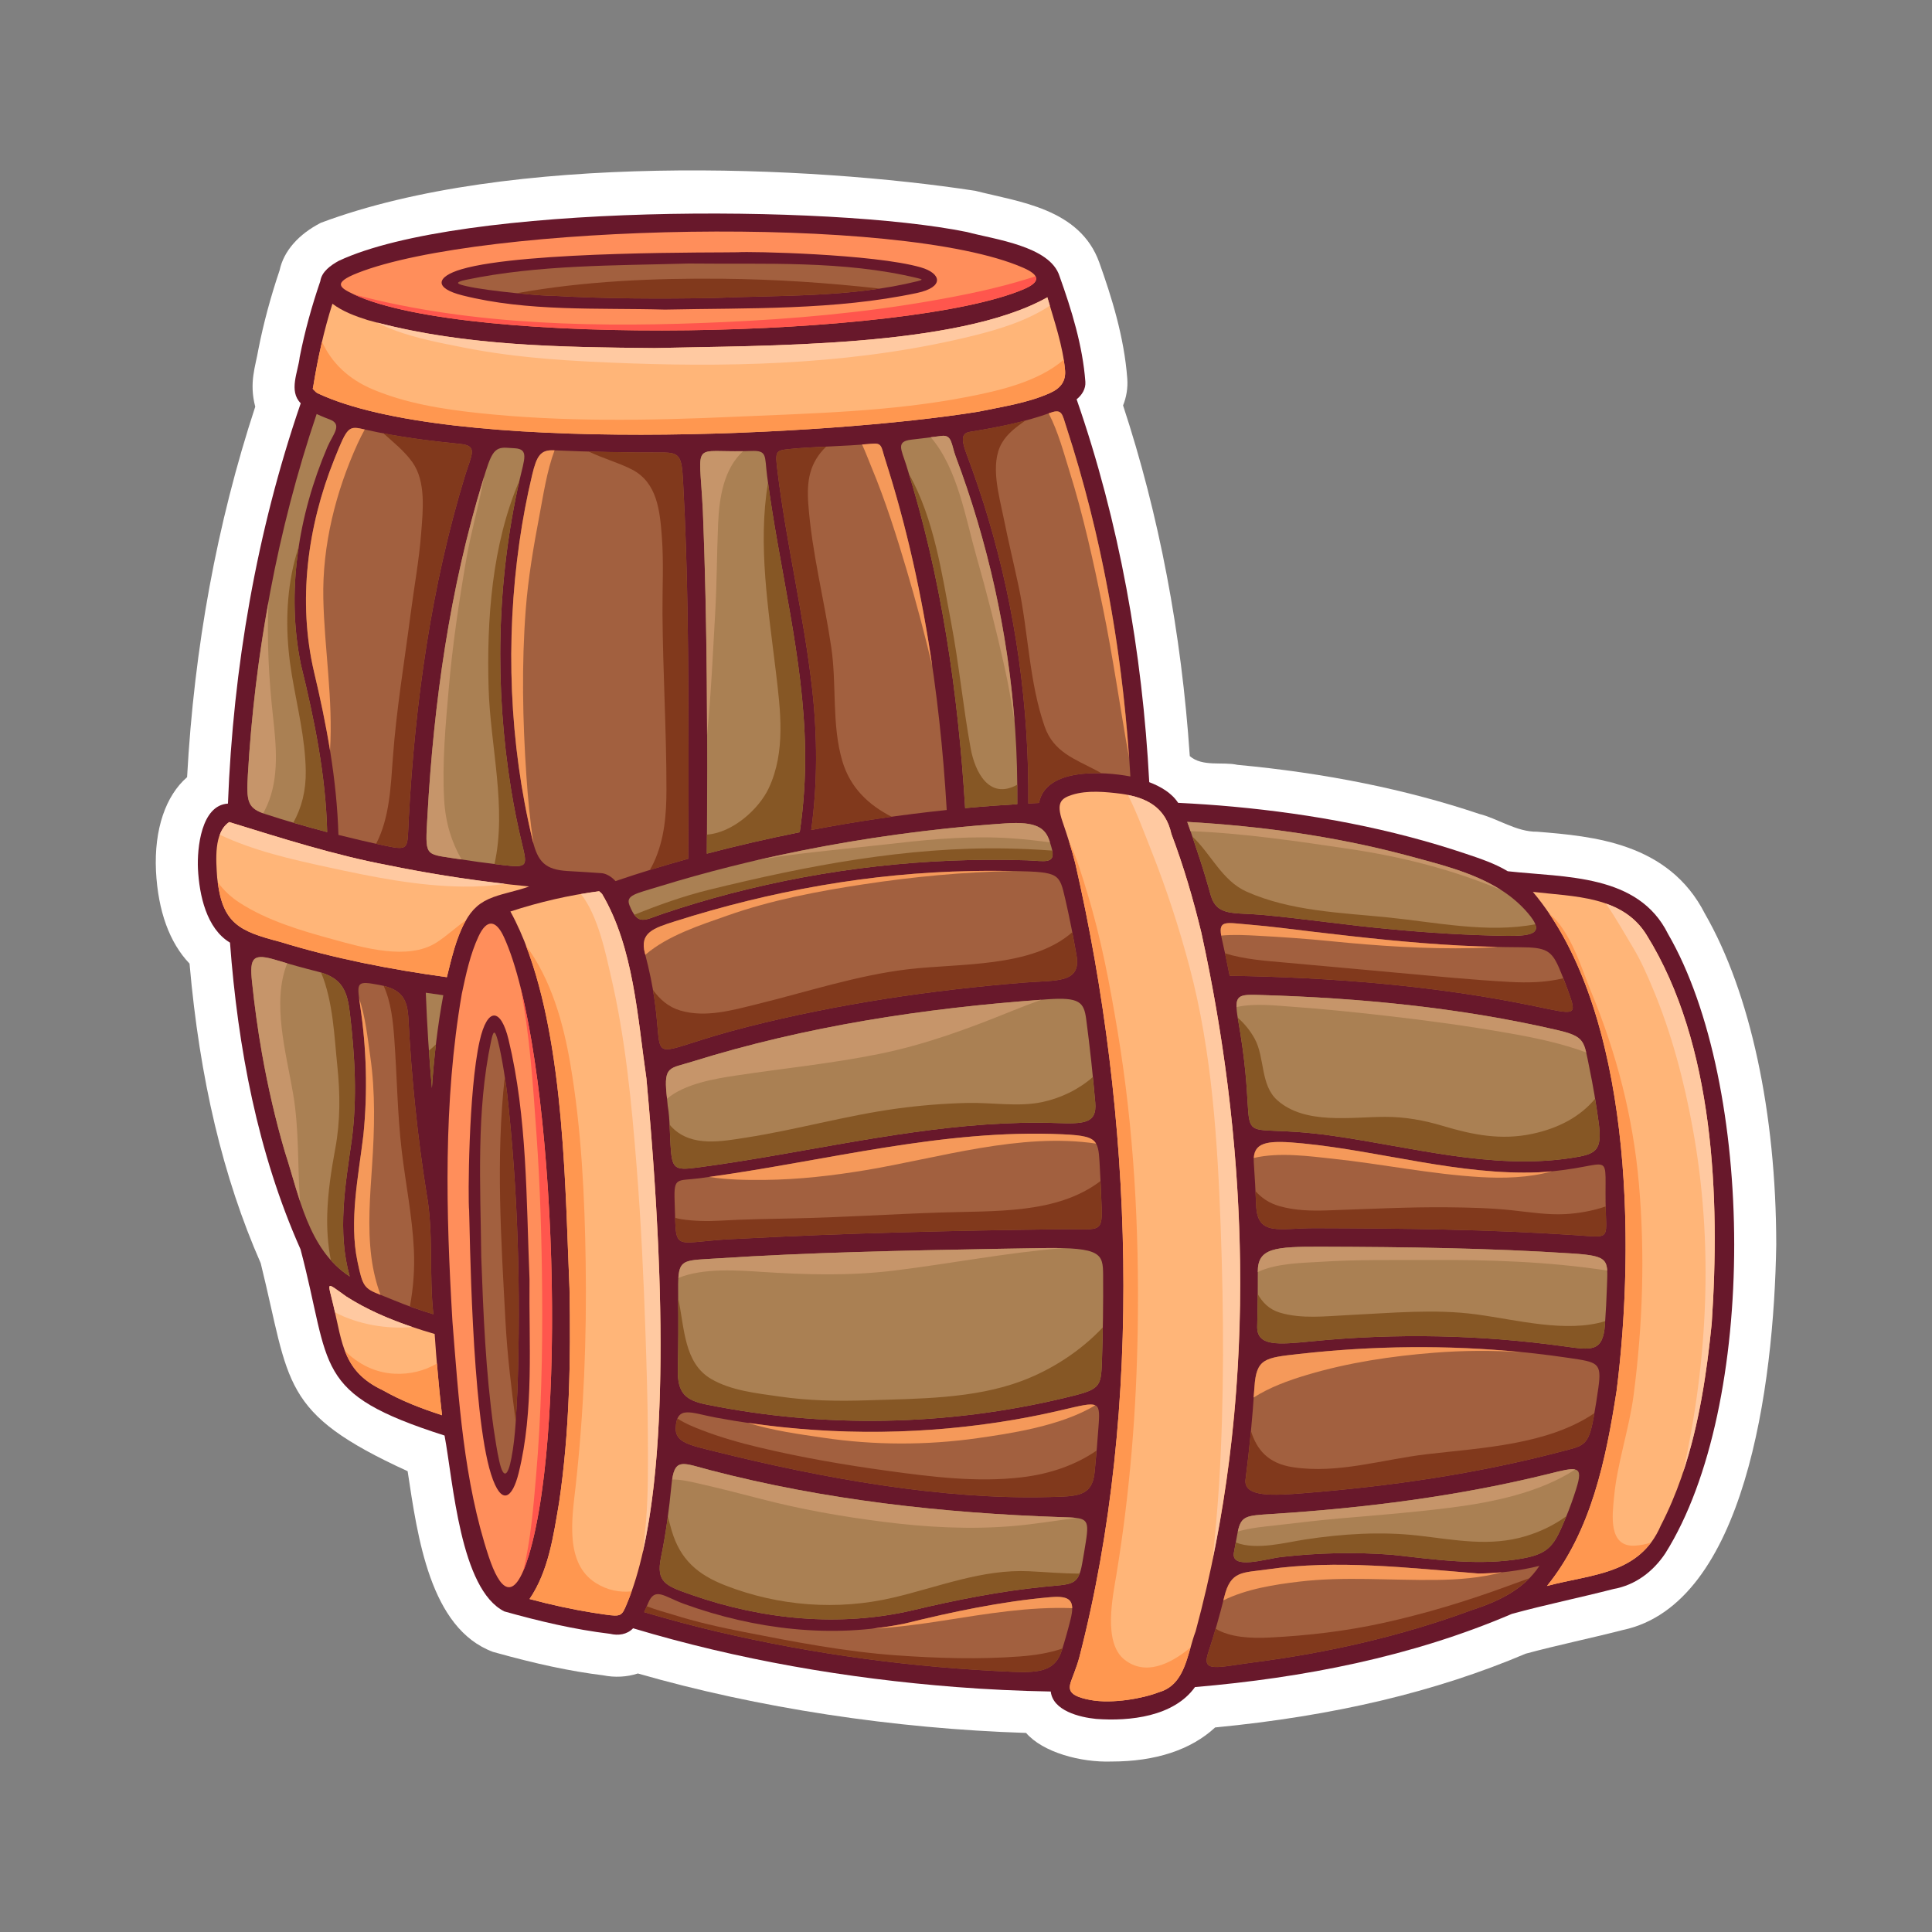 <svg id="Western" height="512" viewBox="0 0 1200 1200" width="512" xmlns="http://www.w3.org/2000/svg"><rect x="0" y="0" width="1200" height="1200" fill="#808080" stroke="none"/><g><path d="m954.732 516.594c-12.795.189-24.719-8.311-35.944-11.047-45.046-15.172-95.587-25.43-150.222-30.494-9.178-2.078-21.664 1.424-29.568-5.424-5.174-76.734-19.091-149.879-41.438-217.809 2.109-5.229 3.024-10.861 2.615-16.619-1.929-26.01-9.849-51.035-17.38-72.127-12.072-33.734-50.322-37.709-76.982-44.549-102.767-15.807-289.352-24.08-406.527 19.857-13.692 7.025-23.076 17.424-25.625 29.533-5.599 16.574-10.016 33.012-13.13 48.881-1.81 10.768-5.954 20.686-1.997 35.814-23.744 72.299-37.958 149.572-42.327 230.1-13.215 11.447-20.539 32.24-19.33 58.273 1.282 24.971 8.424 44.545 20.845 57.533 6.299 71.818 20.798 132.81 44.213 186.078 18.581 75.244 11.72 92.738 91.255 129.199 6.195 40.705 13.764 97.68 53.07 112.242 26.845 7.514 47.998 12.014 68.371 14.533 7.13 1.455 14.785 1.094 21.558-1.143 74.431 21.438 159.25 34.301 241.127 36.932 10.377 12.002 33.781 18.418 53.062 17.76 27.38 0 49.345-7.271 64.368-21.168 73.83-7.107 137.037-22.127 192.874-45.813 19.646-5.314 40.263-9.545 60.396-14.719 75.722-16.037 93.871-151.137 95.238-239.393-.031-81.715-16.15-156.51-44.25-205.404-22.524-44.342-69.742-48.202-104.272-51.026z" fill="#FFFFFF"/><g><path d="m936.497 541.147c-8.082-4.848-16.988-7.809-26.044-10.857-46.633-15.705-95.361-24.703-144.294-29.238-11.446-1.061-22.914-1.824-34.394-2.4-4.142-6.295-11.067-10.209-17.953-12.836-4.232-80.637-18.576-161.449-45.1-237.795 3.326-2.684 5.736-6.504 5.424-10.887-1.661-22.396-8.531-44.59-16.06-65.643-5.928-18.76-40.705-22.83-57.49-27.385-85.071-17.375-314.335-17.678-390.212 17.92-4.853 2.672-10.592 6.688-11.426 12.613-5.291 15.443-9.656 31.164-12.802 47.188-1.01 9.193-6.998 20.975.644 28.652-27.425 79.793-41.969 164.398-45.212 248.648-16.672 1.021-19.219 27.82-18.63 40.518.834 16.238 5.226 37.053 19.907 45.844 4.875 65.07 17.144 130.595 43.799 190.455 19.559 73.861 6.838 89.309 89.463 115.695 5.381 28.629 9.671 95.605 37.179 109.256 21.54 6.031 43.379 11.227 65.638 13.898 5.103 1.203 10.528.523 14.288-3.443 65.112 19.547 132.683 31.189 200.407 36.475 19.636 1.533 39.314 2.441 59.006 2.811 1.347 11.891 17.784 15.988 28.157 17.012 20.956 1.58 48.308-1.434 61.438-19.777 67.229-5.73 134.584-18.793 196.805-45.455 20.958-5.732 42.267-10.078 63.305-15.492 13.472-2.426 24.472-10.813 31.985-22.074 57.752-91.803 55.859-291.424 1.686-384.826-18.501-37.323-63.848-34.918-99.514-38.877z" fill="#68182b"/><path d="m635.512 166.291c-76.68-33.568-336.483-27.078-413.336 3.236-15.763 6.211-11.236 9.158-2.33 13.342 70.63 33.148 344.259 27.342 415.938-3.209 10.702-4.558 10.27-8.752-.272-13.369zm-65.929 15.678c-51.195 10.834-104.479 9.221-156.581 10.326-41.686-1.162-85.2 1.428-125.854-8.848-17.607-4.441-16.503-11.5-.454-16.236 39.077-11.533 161.753-10.197 171.708-10.537 6.49-.627 84.293.984 113.513 9.389 12.797 3.681 14.836 12.256-2.332 15.906z" fill="#ff8e5b"/><path d="m289.807 173.715c45.209-9.334 91.959-8.715 137.933-10.037 47.182.568 95.899-2.078 142.051 9.047 3.211.781 3.789 1.012.059 1.939-41.191 10.203-84.764 8.635-126.946 10.441-33.399.566-66.866.496-100.226-1.422-3.737.332-38.758-2.75-52.583-5.863-5.689-1.277-8.9-2.32-.288-4.105z" fill="#a2603f"/><path d="m312.934 581.877c-4.772-10.326-10.495-11.449-15.705-.281-5.139 11-7.848 23.625-10.409 35.74-11.558 67.24-9.836 135.494-5.813 203.283 3.843 48.053 6.968 99.379 22.563 146.271 6.742 20.197 15.482 30.236 24.868-.813 25.368-83.917 15.568-316.983-15.504-384.2zm9.206 333.056c-3.852 15.563-10.672 21.158-17.168.648-12.147-38.357-13.142-153.689-13.596-163.758-.737-6.467-.445-74.203 6.531-105.217 4.819-21.406 13.231-20.557 17.969-.867 11.657 48.406 10.989 99.266 13.016 148.787-.446 39.81 2.877 81.525-6.752 120.407z" fill="#ff8e5b"/><path d="m321.423 862.736c-.785 14.178-1.082 28.883-3.789 42.98-2.024 10.553-4.79 13.975-7.544 1.783-1.513-6.707-2.46-13.619-3.501-20.279-4.907-35.219-6.397-70.844-7.672-106.342-.497-44.537-3.211-90.264 6.071-134.088 1.304-6.168 2.235-8.182 4.351.023 2.582 10.014 5.388 29.521 5.588 31.893 6.842 61.014 8.538 122.69 6.496 184.03z" fill="#a2603f"/><path d="m872.281 530.901c28.159 7.643 58.021 14.191 76.77 36.295 9.635 11.355 5.518 14.369-13.216 14.076-24.029-.373-48.036-1.828-71.971-4.123-26.71-2.367-53.284-6.473-79.989-8.914-17.545-1.607-28.167 1.16-31.958-12.494-2.622-9.459-5.482-18.85-8.659-28.135-1.867-5.445-3.673-11.396-5.843-17.113 45.474 2.589 90.776 8.812 134.866 20.408z" fill="#aa8053"/><path d="m997.456 754.385c.603 15.637.901 14.125-18.642 12.814-53.942-3.631-108.214-4.223-162.319-4.359-21.592-.057-35.447 5.268-36.251-13.898-.378-8.969-.881-17.932-1.493-26.891-.893-13.119 8.358-14.02 30.335-11.859 49.022 4.809 97.052 19.906 146.696 17.951 49.839-2.952 39.979-18.014 41.674 26.242z" fill="#a2603f"/><path d="m969.33 901.676c-52.146 13.721-105.881 21.496-159.683 25.766-17.885 1.416-37.503 2.822-36.023-8.557 2.482-19.068 4.302-38.199 5.543-57.381 1.147-17.758 6.47-18.166 27.68-20.539 55.62-6.225 112.01-5.791 167.376 2.434 18.098 2.688 20.754 2.766 18.563 18.52-.875 6.281-1.869 12.545-3.002 18.785-3.243 17.807-6.292 17.247-20.454 20.972z" fill="#a2603f"/><path d="m979.006 924.781c-1.927 6.111-4.095 12.156-6.562 18.07-6.931 16.609-9.738 22.096-26.952 25.154-26.66 4.734-54.097.627-80.928-2.313-22.937-1.754-45.996-1.244-68.822 1.398-9.685 1.121-31.472 8.271-29.313-2.932.688-3.551 1.35-7.105 1.979-10.668 2.139-12.113 4.642-12.041 21.623-13.127 57.85-3.699 115.908-11.033 172.191-24.988 17.688-4.436 21.41-5.252 16.784 9.406z" fill="#aa8053"/><path d="m971.457 836.226c-51.813-7.178-104.385-8.297-156.452-3.133-21.3 2.119-34.471 3.297-34.129-9.293.304-11.254.419-22.518.354-33.777-.083-14.842 10.348-15.748 39.486-15.658 51.946.156 104.041.791 155.837 4.195 23.424 1.541 22.096 3.961 21.559 20.295-.264 7.961-.682 15.912-1.244 23.844-1.233 17.381-8.582 15.859-25.411 13.527z" fill="#aa8053"/><path d="m975.476 719.31c-49.034 7.391-99.348-7.016-147.928-13.873-17.012-2.414-28.367-2.764-36.002-3.066-15.169-.598-15.65-1.021-16.604-17.127-.59-10.002-1.367-26.053-5.964-51.955-2.774-15.639-.133-15.689 13.757-15.281 61.854 1.816 124.032 7.791 184.337 21.738 17.787 4.115 16.679 6.904 20.133 23.57 2.313 11.166 4.193 22.414 5.731 33.721 2.463 18.162-1.682 19.896-17.46 22.273z" fill="#aa8053"/><path d="m953.457 624.992c-62.255-12.895-126.306-17.9-189.704-18.928-1.41-7.419-2.978-14.802-4.682-22.16-2.979-12.908 1.169-10.908 17.085-9.588 13.323 1.105 26.62 2.889 39.826 4.455 30.04 3.557 60.106 6.898 90.327 8.5 12.65.67 25.317 1.029 37.979 1.078 15.961.066 19.381 1.971 24.173 13.05 1.954 4.523 3.747 9.104 5.41 13.736 5.839 16.238 5.108 15.15-20.414 9.857z" fill="#a2603f"/><path d="m702.099 482.276c-17.088-3.234-52.578-5.447-56.736 16.451-2.219.109-4.44.248-6.662.369.528-59.994-7.837-120.02-24.984-177.523-3.904-13.086-8.296-26.018-13.09-38.807-3.086-8.242-4.322-13.549 1.776-14.543 17.045-2.752 33.991-6.025 50.26-11.914 7.043-2.545 7.133 1.08 9.622 8.715 22.857 70.129 35.667 143.674 39.814 217.252z" fill="#a2603f"/><path d="m651.487 929.845c-65.81 1.762-140.366-11.6-207.12-28.252-15.991-3.99-25.129-5.59-24.663-14.855.699-14.088 9.532-9.125 24.868-6.262 61.296 11.445 124.524 11.861 186.012 1.23 9.567-1.656 19.077-3.6 28.525-5.807 22.777-5.33 24.354-6.299 23.319 8.553-.694 9.973-1.529 19.934-2.523 29.879-1.537 15.401-11.005 15.054-28.418 15.514z" fill="#a2603f"/><path d="m674.456 957.463c-.713 4.555-1.475 9.1-2.287 13.637-2.502 14.029-6.146 12.703-23.857 14.494-27.471 2.785-54.531 8.146-81.479 14.586-45.266 10.564-93.14 5.811-136.926-9.467-16.211-5.652-22.602-7.74-19.338-23.443 3.076-14.791 5.017-29.793 6.483-44.838 1.709-17.541 6.424-13.891 24.128-9.264 70.932 18.527 144.72 26.684 217.945 29.15 15.732.535 17.667.238 15.331 15.145z" fill="#aa8053"/><path d="m660.701 868.396c-72.585 17.297-148.884 18.789-222.034 3.949-12.713-2.578-17.98-6.914-17.647-21.676.331-14.93.392-29.877.198-44.832-.322-24.793.27-22.65 24.477-24.232 57.358-3.748 114.97-4.826 172.387-5.912 9.978-.189 19.952-.354 29.93-.496 36.08-.521 37.063 3.623 37.155 16.748.116 17.771-.108 35.555-.729 53.324-.591 16.979-1.028 17.721-23.737 23.127z" fill="#aa8053"/><path d="m659.928 763.498c-66.894.832-133.823 2.336-200.622 5.902-10.108.35-17.623 1.137-23.22 1.693-14.279 1.42-16.089 1.332-16.649-11.391-.16-3.594-.216-8.189-.43-14.045-.537-14.912 1.635-12.006 15.532-13.816 74.984-9.781 149.561-30.814 225.424-27.309 20.723.957 22.169 3.025 22.972 17.096.552 9.623.994 19.252 1.336 28.881.556 15.864-2.574 12.721-24.343 12.989z" fill="#a2603f"/><path d="m656.056 697.531c-59.221-1.936-118.188 10.42-176.395 20.432-14.967 2.576-29.966 5.004-45.018 7.018-14.362 1.92-16.944 1.826-17.94-10.525-.733-9.021-.521-19.566-1.979-27.686-.229-2.441-.467-4.883-.712-7.322-1.766-17.434 2.179-15.752 15.624-19.951 71.449-22.352 146.354-33.637 221.007-38.824 19.726-1.371 22.591 1.656 24.009 12.322 2.289 17.26 4.145 34.566 5.636 51.914 1.132 13.112-7.316 13.175-24.232 12.622z" fill="#aa8053"/><path d="m636.081 610.293c-57.81 4.68-115.436 13.203-171.625 27.441-16.204 4.107-27.555 7.777-35.56 10.326-18.93 6.037-19.132 5.822-20.458-9.682-.796-9.307-2.001-24.119-7.897-46.4-3.344-12.623 5.327-15.473 18.585-19.686 59.428-18.885 121.313-30.117 183.797-31.258 9.122-.203 18.247-.199 27.368-.002 27.623.602 27.697 1.453 31.396 17.527 2.66 11.543 4.944 23.188 6.961 34.867 3.058 17.648-13.02 15.285-32.567 16.867z" fill="#a2603f"/><path d="m265.508 506.432c3.926-70.303 13.901-140.934 34.53-208.297 4.889-15.973 6.499-20.551 14.679-20.02 1.655.105 3.31.207 4.965.305 8.932.512 6.024 6.629 3.108 19.379-14.378 62.9-15.628 129.1-5.332 192.621 1.824 11.262 4.082 22.447 6.746 33.537 3.371 14.018 3.778 15.205-12.093 13.328-9.939-1.178-19.854-2.543-29.743-4.09-18.808-2.949-18.301-1.009-16.86-26.763z" fill="#aa8053"/><path d="m253.898 508.319c-1.014 18.768.924 20.26-14.614 16.992-9.732-2.051-19.422-4.313-29.073-6.723-1.015-34.342-7.191-67.871-15.152-101.23-10.238-43.896-4.137-90.336 12.561-132.035 8.605-21.514 8.814-20.848 20.006-18.324 19.172 4.32 38.675 6.801 58.231 8.74 11.347 1.125 6.973 6.645 2.918 19.922-20.994 68.736-31.007 140.945-34.877 212.658z" fill="#a2603f"/><path d="m322.624 336.721c1.997-14.045 4.627-27.992 7.919-41.785 2.8-11.738 5.181-15.607 13.33-15.246 22.478.996 45.01 1.43 67.548 1.363 10.713-.031 11.965 2.387 12.791 16.971 3.186 56.496 3.33 113.256 3.454 169.791.047 21.855-.033 43.713-.188 65.564-15.186 4.225-30.271 8.799-45.191 13.889-2.323-2.617-5.815-4.889-9.172-4.963-6.843-.525-13.719-.875-20.595-1.293-13.875-.844-18.5-5.691-21.736-19.182-14.457-60.299-16.869-123.914-8.16-185.109z" fill="#a2603f"/><path d="m409.656 550.535c57.68-17.742 117.342-29.4 177.271-35.832 12.503-1.342 25.032-2.43 37.575-3.289 19.32-1.322 24.863 2.902 27.466 11.234.346 1.115.688 2.23 1.025 3.346 3.453 11.395-4.188 8.705-15.332 8.354-62.029-1.955-124.315 5.006-184.356 20.744-13.827 3.625-27.526 7.729-41.074 12.283-12.106 4.072-16.006 7.988-21.232-5.023-2.557-6.354 3.685-7.215 18.657-11.817z" fill="#aa8053"/><path d="m588.022 503.112c-28.207 2.951-56.295 7.088-84.149 12.422 3.98-29.131 3.823-58.482.569-87.73-5.123-45.223-15.905-89.592-21.483-134.756-1.563-12.627-1.41-13.219 6.878-14.092 15.986-1.682 34.715-1.629 51.497-3.336 6.732-.682 5.914 1.752 8.495 9.795 22.561 70.275 33.941 144.089 38.193 217.697z" fill="#a2603f"/><path d="m566.082 273.074c6.224-.697 12.435-1.473 18.637-2.316 6.757-.924 6.087 5.348 8.859 12.727 20.405 54.281 32.995 111.424 36.952 169.301 1.062 15.541 1.465 31.115 1.312 46.689-10.803.662-21.597 1.453-32.379 2.459-4.407-71.939-14.805-144.398-36.633-213.242-3.026-9.561-6.473-14.518 3.252-15.618z" fill="#aa8053"/><path d="m500.061 465.807c.281 17.105-.834 34.191-3.326 51.111-19.375 3.859-38.628 8.273-57.71 13.309.493-70.807.362-141.688-2.446-212.445-.583-12.191-1.41-20.471-1.626-26.08-.391-10.139 1.217-11.551 9.856-11.582 4.783-.016 11.722.393 21.67-.02 10.265-.43 8.372 2.938 9.979 15.463 7.291 56.795 22.749 112.771 23.603 170.244z" fill="#aa8053"/><path d="m194.299 241.254c.133-.65.313-1.523.371-1.885 2.784-17.148 6.528-34.148 11.804-50.713 6.366 4.807 14.207 7.703 21.715 10.096 57.766 16.191 118.809 16.898 178.416 17.436 66.083-1.66 188.031-.047 243.935-31.531 4.165 14.336 9.696 30.32 10.98 45.266.556 6.479-2.37 11.008-9.073 14.063-13.724 6.266-29.852 8.617-44.611 11.693-92.872 15.102-329.121 26.926-410.592-11.432-1.34-.828-.43-.211-2.051-1.725-1.045-.977-.524-.49-.396-.373-.099-.09-.166-.246-.245-.387.029.168-.162-.053-.211-.074-.027-.096.013-.219-.027-.334-.009.021-.011.051-.016.078-.015-.178-.161-.389.001-.178z" fill="#ffb578"/><path d="m153.96 481.096c4.428-75.994 18.332-151.852 42.719-223.949 1.821.857 3.629 1.609 5.281 2.283.898.363 1.804.713 2.712 1.047 8.493 3.129 2.028 9.328-1.326 17.186-18.015 42.221-25.698 89.957-16.483 134.982 8.399 34.195 15.489 68.873 16.35 104.191-12.862-3.355-25.642-7.039-38.279-11.164-11.207-3.666-11.963-7.621-10.974-24.576z" fill="#aa8053"/><path d="m176.859 715.187c-5.835-19.953-10.488-40.248-14.115-60.719-2.633-14.854-4.666-29.797-6.227-44.793-1.577-15.15.619-17.791 15.664-13.179 8.336 2.553 16.741 4.873 25.199 6.996 15.549 3.902 18.371 12.57 19.925 25.746 3.087 26.221 4.677 52.859 1.115 79.232-3.991 27.932-8.999 56.563-1.206 84.377-25.91-16.849-31.381-50.293-40.355-77.66z" fill="#aa8053"/><path d="m223.64 624.224c-2.184-14.531-2.04-15.063 12.093-12.436 14.839 2.771 17.371 9.859 17.969 21.277 1.907 36.291 5.529 72.479 11.266 108.373 4.4 23.846 1.468 50.131 4.212 74.863-8.156-2.467-16.235-5.24-24.095-8.521-18.823-7.863-19.025-5.145-23.037-24.193-5.325-25.297.613-53.051 3.641-78.438 2.752-26.956 1.974-54.161-2.049-80.925z" fill="#a2603f"/><path d="m237.791 863.523c-24.584-11.578-25.045-28.83-30.638-52.408-3.501-15.232-5.491-15.436 7.861-5.895 16.773 10.744 35.851 17.789 54.958 23.33 1.138 16.859 2.622 33.699 4.589 50.475-12.674-4.107-25.178-8.894-36.77-15.502z" fill="#ffb578"/><path d="m268.265 675.804c-1.813-19.691-3.038-39.439-3.794-59.203 3.618.543 7.238 1.045 10.859 1.545-3.537 19.02-5.766 38.297-7.065 57.658z" fill="#aa8053"/><path d="m173.722 584.928c-25.484-6.621-35.9-11.477-38.832-39.738-.713-10.643-2.27-28.057 7.468-34.6 32.365 9.977 65.069 20.463 98.583 26.803 28.981 5.936 58.294 10.369 87.754 13.205-7.429 2.719-15.059 3.982-22.246 6.6-8.257 3.014-13.245 7.412-17.574 15.354-5.743 10.541-8.428 22.914-11.329 34.392-35.054-4.815-69.989-11.596-103.824-22.016z" fill="#ffb578"/><path d="m389.531 995.722c-3.317 7.996-3.456 8.586-14.009 7.057-2.545-.365-5.086-.752-7.619-1.148-13.15-2.121-26.145-4.986-38.994-8.451 11.905-17.529 14.855-39.455 18.354-59.908 6.505-43.887 7.306-88.594 6.467-132.877-2.959-66.541-2.865-172.586-36.71-234.25 17.882-5.855 36.453-10.176 55.113-12.58.706.512 1.243 1.098 1.839 1.713 19.638 33.246 21.967 76.474 27.528 114.591 7.569 83.021 19.838 249.021-11.969 325.853z" fill="#ffb578"/><path d="m629.208 1038.4c-61.845-2.582-123.505-10.803-183.751-24.977-15.237-3.584-30.351-7.662-45.362-12.086.854-1.781 1.641-3.574 2.374-5.385 4.333-10.66 9.89-4.258 22.743.385 43.572 15.736 91.559 21.482 136.892 12.051 29.668-7.293 59.667-13.654 90.115-16.34 12.856-1.135 15.631 2.203 12.692 13.949-1.602 6.398-3.383 12.736-5.37 19.02-3.977 12.547-13.195 14.096-30.333 13.383z" fill="#a2603f"/><path d="m719.695 1051.107c-9.346 3.701-28.695 7.375-42.492 4.775-16.941-3.188-13.086-8.383-10.097-16.596 1.198-3.291 2.433-6.607 3.274-9.869 40.293-155.75 33.331-337.057-2.528-493.25-2.217-8.799-5.032-17.438-7.965-26.012-3.901-11.424-1.07-14.197 5.941-16.451 9.53-3.059 21.069-1.863 30.505-.689 15.777 2.201 27.563 8.334 31.234 24.906 7.564 20.002 13.582 40.574 18.609 61.352 31.057 141.751 34.563 293.265-3.546 433.96-5.301 13.843-6.176 33.228-22.935 37.874z" fill="#ffb578"/><path d="m913.79 1000.172c-43.512 16.047-89.009 26.398-135 32.338-22.613 2.924-32.588 6.74-28.398-5.857 3.813-11.479 7.142-23.115 10.042-34.869 4.021-16.309 11.269-14.785 26.539-16.979 43.55-6.258 87.597-.934 131.272 2.52 12.783-.035 25.524-1.678 37.924-4.746-9.73 14.8-25.7 22.216-42.379 27.593z" fill="#a2603f"/><path d="m1063.185 821.988c-4.326 42.887-11.621 86.877-31.611 125.516-13.147 30.557-42.768 30.121-70.717 37.561 27.573-34.014 36.696-78.947 43.245-121.225 11.623-91.789 9.914-236.299-52.005-309.884 25.337 3.002 55.665 2.377 70.657 26.813 42.093 67.655 45.664 163.487 40.431 241.219z" fill="#ffb578"/><path d="m577.847 186.949c-42.077 7.336-84.792 11.119-127.432 13.072-75.933 3.482-156.312 2.559-230.457-17.104 70.804 33.094 344.183 27.277 415.826-3.258 6.449-2.748 8.783-5.363 7.368-8.018-1.552.49-3.107.984-4.63 1.455-19.806 6.164-40.261 10.297-60.675 13.853z" fill="#ff564d"/><path d="m322.961 611.955c6.197 30.502 8.084 62.193 10.274 92.836 2.323 32.494 3.236 65.105 3.497 97.676.306 38.291-.515 76.662-3.82 114.822-1.617 18.66-3.24 39.145-7.891 58.391 1.129-2.629 2.269-5.797 3.418-9.602 22.39-74.068 17.371-264.266-5.478-354.123z" fill="#ff564d"/><path d="m173.722 584.928c33.835 10.42 68.771 17.201 103.825 22.015 2.9-11.478 5.586-23.851 11.329-34.392.196-.357.4-.67.598-1.014-6.278 4.338-12.048 9.871-18.423 13.922-17.807 11.311-45.657 3.076-64.219-2-19.775-5.406-40.896-11.639-58.164-22.857-5.522-3.59-9.872-7.842-13.422-12.625 3.338 25.748 13.875 30.56 38.476 36.951z" fill="#ff9750"/><path d="m652.447 243.985c6.703-3.055 9.629-7.584 9.073-14.063-.185-2.152-.477-4.33-.823-6.52-15.877 13.828-40.494 19.338-59.904 23.113-47.393 9.217-96.568 10.217-144.663 12.359-53.151 2.371-106.665 3.322-159.646-2.404-22.005-2.377-44.555-6.006-65.058-14.676-14.979-6.332-25.469-16.434-31.414-29.498-2.098 8.957-3.865 17.99-5.341 27.072-.059.361-.238 1.234-.371 1.885-.162-.211-.016 0-.002.178.004-.027.007-.057.016-.078.041.115 0 .238.027.334.049.021.24.242.211.074.079.141.146.297.245.387-.128-.117-.649-.604.396.373 1.621 1.514.71.896 2.051 1.725 81.471 38.357 317.72 26.533 410.592 11.432 14.759-3.076 30.887-5.428 44.611-11.693z" fill="#ff9750"/><path d="m214.234 839.072c3.791 9.943 9.997 18.064 23.557 24.451 11.592 6.607 24.097 11.395 36.77 15.502-1.252-10.682-2.253-21.393-3.148-32.115-7.636 4.43-16.424 6.793-26.312 6.334-12.21-.565-22.664-6.078-30.867-14.172z" fill="#ff9750"/><path d="m370.082 983.238c-19.438-12.215-14.742-40.383-12.617-59.48 5.176-46.521 6.998-92.463 6.31-139.313-.605-41.18-2.582-82.854-9.512-123.514-4.398-25.791-11.947-52.635-27.695-73.791 24.234 62.699 24.515 153.736 27.162 213.253.839 44.283.038 88.99-6.467 132.877-3.499 20.453-6.449 42.379-18.354 59.908 12.849 3.465 25.844 6.33 38.994 8.451 2.532.396 5.073.783 7.619 1.148 10.553 1.529 10.692.939 14.009-7.057.972-2.348 1.9-4.785 2.791-7.295-7.437.776-15.011-.646-22.24-5.187z" fill="#ff9750"/><path d="m960.857 985.064c24.219-6.445 49.671-7.014 64.596-26.922-3.175 1.008-6.47 1.682-9.876 1.891-16.831 1.041-14.07-19.258-13.109-29.752 1.969-21.566 9.403-42.367 12.21-63.857 5.669-43.426 7.105-87.473 3.282-131.119-3.645-41.621-13.937-81.346-29.925-119.906-5.315-12.824-12.457-37.345-25.773-47.912 51.888 76.679 52.789 209.89 41.841 296.353-6.55 42.277-15.673 87.211-43.246 121.224z" fill="#ff9750"/><path d="m739.465 1023.289c-13.03 10.748-28.128 17.545-40.909 7.646-13.614-10.545-7.358-39.316-5.061-53.352 8.316-50.84 12.432-101.682 13.182-153.217.897-61.613-2.356-122.793-12.484-183.609-4.818-28.934-10.252-57.865-18.813-85.957-3.23-10.604-6.561-22.107-11.528-32.594 1.45 4.619 2.817 9.266 4 13.961 35.859 156.193 42.821 337.5 2.528 493.25-.842 3.262-2.076 6.578-3.274 9.869-2.989 8.213-6.845 13.408 10.097 16.596 13.797 2.6 33.146-1.074 42.492-4.775 12.953-3.592 16.418-15.984 19.77-27.818z" fill="#ff9750"/><path d="m753.157 968.631c26.441-127.773 20.82-262.465-6.98-389.357-5.027-20.777-11.045-41.35-18.609-61.352-3.33-15.027-13.371-21.432-26.969-24.145 5.645 11.248 10.031 23.258 14.592 34.773 9.361 23.641 17.281 47.928 23.771 72.507 13.813 52.314 17.266 107.404 19.231 161.277 1.932 52.941 2.236 106.281-.988 159.176-.96 15.738-2.411 31.437-4.048 47.121z" fill="#ffc9a1"/><path d="m240.941 537.393c-33.514-6.34-66.219-16.826-98.583-26.803-2.782 1.867-4.619 4.643-5.84 7.871 21.021 9.949 44.238 15.213 66.812 20.117 27.915 6.063 55.636 11.75 84.312 12.096 8.741.105 17.477-.336 25.954-1.736-24.374-2.801-48.632-6.627-72.655-11.545z" fill="#ffc9a1"/><path d="m399.173 964.371c19.266-84.271 8.986-221.475 2.328-294.502-5.562-38.117-7.891-81.345-27.528-114.591-.596-.615-1.133-1.201-1.839-1.713-3.785.488-7.558 1.107-11.331 1.75 10.875 13.455 15.813 38.963 18.419 50.021 9.229 39.141 13.069 79.631 16.233 119.643 2.721 34.43 4.333 68.941 5.476 103.459.713 21.49 1.403 42.977 1.478 64.482.059 16.98.263 34.098-1.082 51.031-.545 6.834-1.354 13.629-2.154 20.42z" fill="#ffc9a1"/><path d="m256.095 824.213c-14.355-4.85-28.381-10.857-41.081-18.992-13.353-9.541-11.362-9.338-7.861 5.895.321 1.361.625 2.695.92 4.012 14.245 7.51 32.432 10.592 48.022 9.085z" fill="#ffc9a1"/><path d="m650.539 184.656c-55.903 31.484-177.851 29.871-243.935 31.531-57.57-.52-116.472-1.24-172.475-15.873 16.595 8.584 37.543 12.299 53.756 15.527 33.95 6.762 68.854 8.613 103.374 9.846 71.262 2.543 144.447-.061 213.911-17.34 16.027-3.986 32.936-9.246 46.913-18.479-.525-1.754-1.047-3.499-1.544-5.212z" fill="#ffc9a1"/><path d="m1063.185 821.988c5.233-77.732 1.662-173.564-40.431-241.22-6.247-10.182-15.174-15.979-25.275-19.531 6.184 8.918 11.522 18.547 16.809 27.289 4.918 8.139 8.786 17.013 12.439 25.769 11.555 27.682 19.254 56.961 24.633 86.424 12.968 71.037 9.608 143.781-6.033 213.922 9.986-29.823 14.719-61.524 17.858-92.653z" fill="#ffc9a1"/><g fill="#81391c"><path d="m633.753 1028.818c-25.291 1.951-51.946 1.152-77.224-.672-31.677-2.289-63.066-8.316-94.185-14.43-14.994-2.947-29.829-6.238-44.404-10.859-3.951-1.252-10.29-2.867-16.227-5.189-.524 1.225-1.037 2.455-1.619 3.67 15.012 4.424 30.125 8.502 45.362 12.086 60.246 14.174 121.906 22.395 183.751 24.977 17.138.713 26.355-.836 30.333-13.383.114-.363.214-.732.328-1.098-8.375 2.904-17.351 4.222-26.115 4.898z"/><path d="m523.184 472.705c-6.665-22.602-3.438-47.227-6.827-70.369-4.392-29.977-12.163-59.328-14.331-89.631-1.017-14.221.841-25.232 11.102-35.299-8.032.381-15.961.777-23.292 1.549-8.289.873-8.441 1.465-6.878 14.092 5.579 45.164 16.361 89.533 21.483 134.756 3.254 29.248 3.411 58.6-.569 87.73 16.584-3.174 33.258-5.873 49.983-8.203-14.138-7.24-25.715-17.818-30.671-34.625z"/><path d="m436.087 771.094c5.597-.557 13.112-1.344 23.22-1.693 66.799-3.566 133.728-5.07 200.622-5.902 21.769-.268 24.899 2.875 24.344-12.988-.2-5.639-.511-11.275-.782-16.914-27.045 20.572-65.145 18.385-99.812 19.533-30.081.996-60.104 2.996-90.205 3.621-15.476.322-30.845.545-46.3 1.422-8.052.455-15.965.291-23.959-.883-1.421-.209-2.689-.531-3.893-.908.036 1.186.072 2.305.117 3.322.558 12.722 2.369 12.809 16.648 11.39z"/><path d="m342.677 183.684c33.359 1.918 66.826 1.988 100.226 1.422 34.263-1.467 69.441-.709 103.515-5.84-32.5-3.672-65.132-5.813-97.861-6.139-41.886-.416-85.53 1.418-127.589 8.996 10.614 1.071 19.888 1.721 21.709 1.561z"/><path d="m989.784 880.703c.175-.971.296-1.951.468-2.926-28.94 19.605-69.369 21.426-103.923 25.445-27.658 3.219-55.141 12.328-83.216 8.098-15.938-2.4-22.563-11.293-26.139-22.494-.948 10.033-2.048 20.057-3.351 30.059-1.479 11.379 18.139 9.973 36.023 8.557 53.802-4.27 107.536-12.045 159.683-25.766 14.163-3.725 17.212-3.165 20.455-20.973z"/><path d="m938.962 751.703c-13.101-1.398-26.327-1.691-39.493-1.83-25.058-.256-50.101 1.129-75.137 1.928-10.072.324-20.005.117-29.759-2.684-6.366-1.824-11.091-5.15-14.84-9.355.16 3.061.383 6.115.511 9.18.804 19.166 14.659 13.842 36.251 13.898 54.105.137 108.377.729 162.319 4.359 19.543 1.311 19.244 2.822 18.642-12.814-.067-1.785-.112-3.438-.147-5.035-8.365 2.873-17.262 4.326-25.008 4.75-11.091.601-22.341-1.223-33.339-2.397z"/><path d="m778.79 1032.51c45.991-5.939 91.488-16.291 135-32.338 13.461-4.338 26.397-10.08 36.028-19.885-4.661 1.693-9.31 3.369-13.905 5.055-25.179 9.23-50.874 17.018-77.076 22.764-23.096 5.064-46.718 7.832-70.326 8.998-11.635.572-24.407-.039-33.469-5.475-1.476 5.031-2.998 10.047-4.65 15.023-4.19 12.598 5.785 8.781 28.398 5.858z"/><path d="m411.093 333.516c1.191 15.807.279 31.73.389 47.563.252 36.486 2.492 72.928 2.462 109.443-.011 15.523-1.241 30.828-7.823 45.086-.753 1.633-1.619 3.215-2.53 4.775 7.929-2.441 15.892-4.779 23.886-7.004.155-21.852.236-43.709.188-65.564-.124-56.535-.268-113.295-3.454-169.791-.825-14.584-2.078-17.002-12.791-16.971-15.315.045-30.622-.234-45.915-.67 8.796 4.268 18.839 7.018 27.001 11.225 15.832 8.16 17.382 25.931 18.587 41.908z"/><path d="m269.18 816.302c-2.744-24.732.188-51.018-4.212-74.863-5.736-35.895-9.359-72.082-11.266-108.373-.563-10.723-2.833-17.627-15.399-20.721 4.603 10.143 5.811 21.889 6.64 33.354 1.664 23.01 1.862 46.059 4.565 68.994 2.424 20.57 6.588 40.762 7.56 61.518.56 12.008-.331 23.719-2.463 35.213 4.818 1.748 9.673 3.398 14.575 4.878z"/><path d="m255.013 381.555c-3.834 29.553-8.806 59.098-10.973 88.84-1.354 18.588-2.119 37.648-10.402 53.666 1.882.412 3.759.852 5.646 1.25 15.538 3.268 13.6 1.775 14.614-16.992 3.87-71.713 13.883-143.922 34.879-212.658 4.055-13.277 8.428-18.797-2.918-19.922-16.006-1.588-31.962-3.6-47.744-6.621 6.285 5.67 13.076 11.018 18.011 17.957 8.611 12.104 6.533 30.139 5.467 44.094-1.289 16.857-4.408 33.618-6.58 50.386z"/><path d="m679.905 914.332c.443-4.426.742-8.861 1.122-13.291-13.087 8.932-28.618 14.439-46.559 16.557-27.634 3.258-55.994-.313-83.416-4.078-26.608-3.65-53.149-8.217-79.283-14.445-12.199-2.91-24.315-6.328-36.02-10.852-4.486-1.736-10.159-3.994-14.953-7.143-.594 1.404-.972 3.232-1.093 5.658-.466 9.266 8.672 10.865 24.663 14.855 66.754 16.652 141.311 30.014 207.12 28.252 17.414-.46 26.882-.113 28.419-15.513z"/><path d="m648.83 451.215c-9.628-27.662-10.101-58.549-16.167-87.127-2.989-14.074-6.416-28.049-9.236-42.162-2.77-13.861-8.742-33.602-1.155-46.752 3.489-6.049 9.127-10.045 14.665-14.043-11.349 3.027-22.911 5.215-34.534 7.092-6.099.994-4.862 6.301-1.776 14.543 4.794 12.789 9.186 25.721 13.09 38.807 17.147 57.504 25.513 117.529 24.984 177.523 2.222-.121 4.443-.26 6.662-.369 2.976-15.666 21.97-18.969 38.806-18.412-1.067-.605-2.122-1.229-3.218-1.807-13.526-7.133-26.6-11.428-32.121-27.293z"/><path d="m953.457 624.992c25.521 5.293 26.253 6.381 20.415-9.855-.908-2.531-1.963-5.004-2.954-7.502-10.511 2.568-21.579 2.891-33.192 2.258-23.088-1.262-46.147-3.547-69.172-5.631-23.078-2.092-46.153-4.234-69.236-6.291-13.206-1.178-26.282-2.047-38.51-5.854 1.005 4.643 2.057 9.277 2.945 13.947 63.399 1.028 127.449 6.033 189.704 18.928z"/><path d="m428.896 648.06c8.005-2.549 19.356-6.219 35.56-10.326 56.19-14.238 113.816-22.762 171.625-27.441 19.547-1.582 35.625.781 32.566-16.865-.829-4.803-1.738-9.596-2.664-14.383-25.201 22.132-69.945 19.188-101.826 22.962-31.873 3.777-62.859 14.068-93.932 21.688-15.457 3.791-31.931 8.584-47.694 3.953-7.457-2.191-12.725-6.959-16.973-12.793 1.745 10.152 2.395 17.871 2.878 23.523 1.328 15.505 1.53 15.719 20.46 9.682z"/><path d="m313.544 668.873c-5.685 50.24-2.233 102.156.441 152.211 1.11 20.803 3.656 41.35 6.339 61.916.454-6.795.73-13.588 1.1-20.264 2.042-61.34.346-123.016-6.497-184.029-.083-.977-.614-4.893-1.383-9.834z"/></g><path d="m652.662 256.309c-.437.156-.884.27-1.32.424 5.926 11.324 9.476 24.934 12.757 35.381 8.768 27.926 15.02 56.678 20.906 85.326 6.323 30.771 10.684 62.137 16.264 93.168-4.801-69.674-17.334-139.162-38.984-205.584-2.49-7.635-2.58-11.26-9.623-8.715z" fill="#f5995a"/><path d="m541.333 275.619c-1.916.195-3.919.307-5.878.459 2.246 4.949 4.133 10 5.925 14.307 8.66 20.813 15.468 42.402 21.873 63.996 5.802 19.568 11.016 39.322 15.764 59.193-6.362-43.443-15.791-86.426-29.188-128.16-2.582-8.043-1.763-10.476-8.496-9.795z" fill="#f5995a"/><path d="m781.295 581.205c15.007.816 29.927 1.842 44.886 3.344 29.495 2.961 59.449 5.008 89.109 4.338 4.302-.096 9.413-.285 14.823-.766-7.938-.176-15.873-.43-23.804-.85-30.221-1.602-60.287-4.943-90.327-8.5-13.206-1.566-26.503-3.35-39.826-4.455-14.637-1.215-19.302-2.971-17.646 6.785 7.521-.71 15.2-.306 22.785.104z" fill="#f5995a"/><path d="m659.109 875.9c-9.448 2.207-18.958 4.15-28.525 5.807-54.841 9.482-111.058 10.113-166.062 2.033 15.345 4.871 32.028 7.063 46.914 9.279 31.43 4.682 64.271 4.746 95.726.244 18.601-2.662 51.625-7.273 73.075-20.406-2.914-1.367-8.998.205-21.128 3.043z" fill="#f5995a"/><path d="m665.965 998.855c-.085-5.953-4.029-7.664-13.746-6.807-30.448 2.686-60.446 9.047-90.115 16.34-6.787 1.412-13.636 2.445-20.517 3.191 15.019-.684 29.973-2.771 43.817-4.934 27.601-4.313 53.964-8.823 80.561-7.79z" fill="#f5995a"/><path d="m806.847 840.965c-21.21 2.373-26.532 2.781-27.68 20.539-.142 2.178-.366 4.35-.523 6.525 9.955-6.361 21.542-10.588 33.1-14.043 25.674-7.67 52.396-11.678 79.057-13.781 18.156-1.436 36.174-1.486 54.051-.352-45.86-4.539-92.189-4.015-138.005 1.112z" fill="#f5995a"/><path d="m230.671 780.853c-2.419-18.779-.832-37.984.423-56.789 1.516-22.691 2.143-45.277-1.115-67.873-1.727-11.977-2.984-24.629-6.948-36.217.166 1.27.371 2.662.609 4.25 4.023 26.764 4.801 53.969 2.049 80.926-3.027 25.387-8.966 53.141-3.641 78.438 3.263 15.488 4.007 16.586 14.288 20.684-2.669-7.298-4.583-15.018-5.665-23.419z" fill="#f5995a"/><path d="m659.964 704.533c-73.883-3.412-146.546 16.416-219.553 26.49 11.466 1.789 23.308 1.961 34.621 1.842 20.966-.219 41.967-2.617 62.632-6.059 45.497-7.576 96.137-23.49 143.127-16.494-2.433-4.144-7.85-5.179-20.827-5.779z" fill="#f5995a"/><path d="m536.42 549.246c30.712-4.668 61.991-7.682 93.074-8.221-8.855-.182-17.715-.189-26.572.01-62.484 1.141-124.369 12.373-183.797 31.258-13.258 4.213-21.929 7.063-18.585 19.686.099.375.173.707.27 1.076 14.052-12.135 34.699-18.615 50.925-24.354 27.341-9.668 56.084-15.107 84.685-19.455z" fill="#f5995a"/><path d="m827.741 719.699c30.836 3.273 61.087 9.635 92.129 11.432 13.621.787 29.724.494 44.059-3.621-2.525.244-5.226.459-8.146.633-49.645 1.955-97.674-13.143-146.696-17.951-20.271-1.992-29.694-1.355-30.335 9.049 15.796-3.761 35.087-1.021 48.989.458z" fill="#f5995a"/><path d="m200.818 371.643c-.679-32.938 7.735-66.354 21.349-96.197 1.349-2.957 2.842-5.836 4.38-8.689-10.105-2.295-10.616-2.211-18.927 18.566-16.698 41.699-22.799 88.139-12.561 132.035 3.863 16.188 7.291 32.416 9.925 48.76 2.003-31.487-3.516-63.024-4.166-94.475z" fill="#f5995a"/><path d="m918.245 977.324c-43.676-3.453-87.723-8.777-131.272-2.52-15.271 2.193-22.519.67-26.539 16.979-.187.752-.409 1.492-.598 2.246 14.438-7.156 32.027-9.85 46.956-11.633 28.201-3.369 57.13-.705 85.467-1.074 13.438-.176 27.497-1.205 40.681-4.813-4.884.479-9.782.801-14.695.815z" fill="#f5995a"/><path d="m343.873 279.69c-8.149-.361-10.53 3.508-13.33 15.246-3.292 13.793-5.923 27.74-7.919 41.785-8.709 61.195-6.296 124.811 8.158 185.109.182.762.391 1.4.584 2.109-2.17-14.086-3.481-28.303-4.428-42.234-2.327-34.225-3.011-68.895-.391-103.113 1.506-19.674 4.873-39.346 8.558-58.709 2.353-12.35 4.52-27.221 9.339-40.176-.188-.008-.379-.008-.571-.017z" fill="#f5995a"/><path d="m270.76 648.695c-1.383 1.334-2.82 2.611-4.299 3.84.537 7.764 1.091 15.523 1.804 23.27.607-9.063 1.443-18.102 2.495-27.11z" fill="#865725"/><path d="m602.929 464.983c-4.771-25.926-7.198-52.184-12.132-78.131-5.673-29.848-10.558-64.703-26.181-92.326 20.59 67.102 30.563 137.496 34.847 207.408 10.782-1.006 21.576-1.797 32.379-2.459.04-4.004-.067-8.004-.104-12.004-17.53 9.557-26.188-8.236-28.809-22.488z" fill="#865725"/><path d="m434.643 724.98c15.052-2.014 30.051-4.441 45.018-7.018 58.207-10.012 117.174-22.367 176.395-20.432 16.916.553 25.364.49 24.231-12.623-.456-5.303-1.015-10.596-1.54-15.893-8.876 7.734-20.014 13.152-31.776 15.576-14.614 3.014-31.198.113-46.084.467-14.567.344-29.184 1.51-43.62 3.475-31.627 4.303-62.331 13.133-93.839 18.051-15.216 2.377-33.494 5.922-45.656-5.984-.677-.664-1.305-1.367-1.898-2.102.281 5.344.416 10.875.83 15.957.995 12.352 3.577 12.446 17.939 10.526z" fill="#865725"/><path d="m412.231 567.375c13.548-4.555 27.247-8.658 41.074-12.283 60.042-15.738 122.327-22.699 184.356-20.744 10.306.324 17.596 2.625 15.907-6.037-9.408-.689-18.835-1.115-28.261-1.299-30.979-.605-61.967 2.109-92.576 6.723-31.029 4.678-61.802 11.434-92.265 18.906-16.037 3.936-31.351 9.418-46.466 15.529 4.075 5.629 8.505 2.477 18.231-.795z" fill="#865725"/><path d="m751.916 555.74c3.791 13.654 14.413 10.887 31.958 12.494 26.705 2.441 53.279 6.547 79.989 8.914 23.935 2.295 47.941 3.75 71.971 4.123 14.176.221 19.968-1.457 17.778-7.207-29.42 5.744-62.445-1.311-91.643-4.252-29.234-2.943-60.279-3.842-87.563-15.926-15.46-6.848-22.222-23.582-33.807-34.281.899 2.725 1.771 5.424 2.656 8 3.179 9.286 6.039 18.676 8.661 28.135z" fill="#865725"/><path d="m917.083 816.404c-26.105-3.535-52.983-.848-79.165.393-13.989.66-29.561 2.635-43.146-1.559-6.635-2.049-10.617-6.322-13.574-11.453-.05 6.674-.143 13.346-.322 20.016-.342 12.59 12.829 11.412 34.129 9.293 52.067-5.164 104.639-4.045 156.452 3.133 16.829 2.332 24.178 3.854 25.41-13.527.049-.691.061-1.389.107-2.08-24.174 7.378-54.563-.786-79.891-4.216z" fill="#865725"/><path d="m312.112 537.285c15.871 1.877 15.464.689 12.093-13.328-2.665-11.09-4.922-22.275-6.746-33.537-10.265-63.33-9.046-129.32 5.21-192.053-17.193 39.908-20.42 86.703-19.183 129.127 1.041 35.678 11.441 74.314 3.647 109.154 1.659.208 3.316.442 4.979.637z" fill="#865725"/><path d="m203.213 516.836c-.861-35.318-7.951-69.996-16.35-104.191-4.938-24.127-4.985-49.025-1.23-73.441-1.763 5.518-3.304 11.152-4.419 17.025-3.98 20.951-3.449 42.055.052 63.002 3.311 19.799 8.312 39.295 8.646 59.475.204 12.363-2.541 22.914-7.727 32.281 6.98 2.05 13.987 4.011 21.028 5.849z" fill="#865725"/><path d="m217.215 792.847c-7.793-27.814-2.786-56.445 1.206-84.377 3.562-26.373 1.972-53.012-1.115-79.232-1.482-12.568-4.146-21.023-17.879-25.164 7.531 17.943 8.246 40.307 10.102 58.096 1.785 17.127 1.9 34.033-1.248 51.02-2.525 13.625-4.605 27.025-5.015 40.904-.268 9.049.319 18.939 2.212 28.572 3.39 3.804 7.24 7.256 11.737 10.181z" fill="#865725"/><path d="m972.445 942.851c.148-.355.272-.725.421-1.08-7.317 5.271-15.552 9.396-24.842 12.242-22.556 6.908-44.208 2.391-66.938-.207-23.29-2.658-47.353-1.129-70.469 2.402-12.365 1.885-30.323 6.863-43.056 1.844-.375 2.037-.739 4.074-1.133 6.107-2.158 11.203 19.629 4.053 29.313 2.932 22.826-2.643 45.886-3.152 68.822-1.398 26.831 2.939 54.268 7.047 80.928 2.313 17.215-3.059 20.023-8.545 26.954-25.155z" fill="#865725"/><path d="m684.439 845.269c.242-6.922.373-13.848.498-20.773-13.9 14.805-31.898 26.305-50.124 33.17-29.973 11.287-64.813 11.057-96.418 12.1-18.257.604-36.163.271-54.262-2.359-14.174-2.061-29.981-3.598-42.529-10.98-16.777-9.871-16.411-31.404-20.384-50.322.191 14.865.13 29.725-.198 44.566-.333 14.762 4.934 19.098 17.647 21.676 73.149 14.84 149.449 13.348 222.034-3.949 22.707-5.408 23.144-6.15 23.736-23.129z" fill="#865725"/><path d="m500.061 465.807c-.834-56.053-15.536-110.682-23.026-166.035-6.462 38.645.27 78.766 4.869 117.42 2.86 24.035 6.217 49.613-4.392 72.299-6.18 13.203-22.622 27.811-38.437 28.904-.025 3.943-.022 7.889-.05 11.832 19.082-5.035 38.335-9.449 57.71-13.309 2.492-16.92 3.607-34.006 3.326-51.111z" fill="#865725"/><path d="m639.334 975.926c-29.341-1.404-56.407 9.809-84.574 16.393-34.639 8.1-71.008 5.34-104.131-7.537-17.299-6.729-28.108-16.057-33.427-34.078-.868-2.936-1.626-5.891-2.395-8.834-1.136 8.514-2.489 16.992-4.239 25.4-3.263 15.703 3.127 17.791 19.338 23.443 43.786 15.277 91.66 20.031 136.926 9.467 26.947-6.439 54.008-11.801 81.479-14.586 14.456-1.461 19.538-.854 22.279-8.207-10.429.017-21.04-.971-31.256-1.461z" fill="#865725"/><path d="m774.943 685.244c.953 16.105 1.435 16.529 16.604 17.127 7.635.303 18.99.652 36.002 3.066 48.58 6.857 98.894 21.264 147.928 13.873 15.778-2.377 19.923-4.111 17.461-22.273-.661-4.863-1.421-9.711-2.215-14.551-9.128 11.004-22.487 18.262-39.035 21.773-19.326 4.105-36.911.646-55.445-4.914-11.83-3.551-23.57-5.66-35.927-5.641-21.126.029-49.684 4.982-66.906-10.273-10.701-9.48-7.688-26.426-14.05-38.139-2.757-5.076-6.368-9.484-10.578-13.195.068.4.124.77.198 1.191 4.595 25.903 5.373 41.954 5.963 51.956z" fill="#865725"/><path d="m584.719 270.758c-2.206.299-4.421.541-6.629.822 16.807 19.398 21.787 50.955 28.351 73.9 6.518 22.777 12.328 45.742 17.492 68.863 2.499 11.189 4.403 22.43 6.185 33.689-4.309-56.248-16.694-111.756-36.539-164.549-2.773-7.377-2.103-13.649-8.86-12.725z" fill="#c6956a"/><path d="m414.012 679.447c.099.994.193 1.988.29 2.982 11.012-9.359 30.177-12.48 42.448-14.342 29.968-4.539 59.657-7.438 89.441-13.492 28.861-5.867 55.537-15.764 82.729-26.811 5.927-2.408 11.881-4.688 17.872-6.805-73.379 5.307-146.937 16.547-217.156 38.516-13.445 4.2-17.39 2.518-15.624 19.952z" fill="#c6956a"/><path d="m832.363 943.097c23.215-1.975 46.473-3.799 69.584-6.783 24.542-3.168 54.107-9.023 76.401-23.568-2.755-.682-7.922.572-16.126 2.631-56.283 13.955-114.342 21.289-172.191 24.988-15.868 1.016-19.093 1.025-21.193 10.906 7.758-2.316 15.952-2.992 24.248-3.934 13.102-1.484 26.13-3.122 39.277-4.24z" fill="#c6956a"/><path d="m932.239 552.744c-17.483-11.139-39.179-16.203-59.958-21.844-44.09-11.596-89.392-17.818-134.866-20.408.722 1.9 1.36 3.832 2.017 5.756 32.867 1.242 66.391 6.252 98.658 11.039 32.946 4.889 64.388 12.924 94.149 25.457z" fill="#c6956a"/><path d="m976.553 778.56c-51.796-3.404-103.891-4.039-155.837-4.195-29.139-.09-39.569.816-39.486 15.658v.076c11.693-5.654 28.72-5.684 38.832-6.35 22.246-1.467 44.598-1.035 66.875-1.156 37.629-.207 74.465.945 111.331 6.566-.463-7.765-4.038-9.435-21.715-10.599z" fill="#c6956a"/><path d="m648.012 775.197c-9.978.143-19.952.307-29.93.496-57.417 1.086-115.028 2.164-172.387 5.912-19.237 1.258-23.546.211-24.349 12.15 15.63-6.381 37.101-4.699 51.528-3.777 28.193 1.801 54.946 2.602 83.092-.875 35.198-4.348 69.489-11.109 104.254-13.863-3.544-.096-7.578-.109-12.208-.043z" fill="#c6956a"/><path d="m557.427 523.67c23.815-2.711 47.26-4.635 71.225-2.949 7.883.557 15.699 1.438 23.484 2.477-.057-.182-.112-.365-.168-.549-2.603-8.332-8.146-12.557-27.466-11.234-12.543.859-25.072 1.947-37.575 3.289-40.028 4.295-79.922 10.986-119.199 20.199 6.863-1.385 13.769-2.631 20.775-3.547 22.919-2.992 45.961-5.071 68.924-7.686z" fill="#c6956a"/><path d="m802.066 625.263c19.455 1.371 38.873 3.387 58.252 5.58 25.889 2.924 51.724 6.451 77.388 10.969 16.379 2.885 32.313 6.262 47.516 11.883-1.992-8.404-4.537-10.803-18.148-13.949-60.305-13.947-122.482-19.922-184.337-21.738-11.031-.324-14.953-.328-14.715 7.508 11.009-2.497 24.123-.952 34.044-.253z" fill="#c6956a"/><path d="m446.042 325.1c.702-16.381 3.638-34.037 15.509-44.859-7.355.135-12.797-.135-16.741-.121-8.639.031-10.247 1.443-9.856 11.582.216 5.609 1.043 13.889 1.626 26.08 1.833 46.184 2.464 92.42 2.586 138.652 2.507-25.125 3.598-50.41 5.046-75.607 1.068-18.602 1.031-37.131 1.83-55.727z" fill="#c6956a"/><path d="m186.305 746.013c-1.516-21.984-.463-44.451-4.244-66.646-4.337-25.463-13.375-56.604-3.681-81.064-2.066-.604-4.142-1.176-6.2-1.807-15.045-4.611-17.241-1.971-15.664 13.179 1.561 14.996 3.593 29.939 6.227 44.793 3.627 20.471 8.28 40.766 14.115 60.719 3.227 9.844 6.013 20.469 9.447 30.826z" fill="#c6956a"/><path d="m169.531 444.705c-2.541-22.971-3.853-47.105-2.726-71.053-6.449 35.531-10.749 71.465-12.845 107.443-.944 16.184-.276 20.521 9.531 24.07.856-1.631 1.693-3.277 2.444-4.984 7.623-17.329 5.612-37.237 3.596-55.476z" fill="#c6956a"/><path d="m659.125 942.318c-73.226-2.467-147.014-10.623-217.945-29.15-16.417-4.289-21.659-7.711-23.698 5.797 5.271-.076 10.872 1.203 15.94 2.355 12.943 2.943 25.794 6.182 38.634 9.547 25.226 6.607 50.613 11.059 76.468 14.346 27.049 3.439 54.35 4.938 81.552 2.557 13.024-1.143 25.723-3.309 38.421-4.953-2.359-.282-5.432-.366-9.372-.499z" fill="#c6956a"/><path d="m275.876 496.75c-1.324-22.699.902-46.664 2.865-69.279 2.336-26.889 6.312-53.707 10.906-80.293 2.935-16.99 8.003-33.934 11.001-51.021-.2.648-.398 1.289-.609 1.979-20.629 67.363-30.604 137.994-34.53 208.297-1.441 25.754-1.948 23.814 16.86 26.764 1.432.225 2.867.416 4.299.631-6.135-10.752-9.942-22.505-10.792-37.078z" fill="#c6956a"/></g></g></svg>